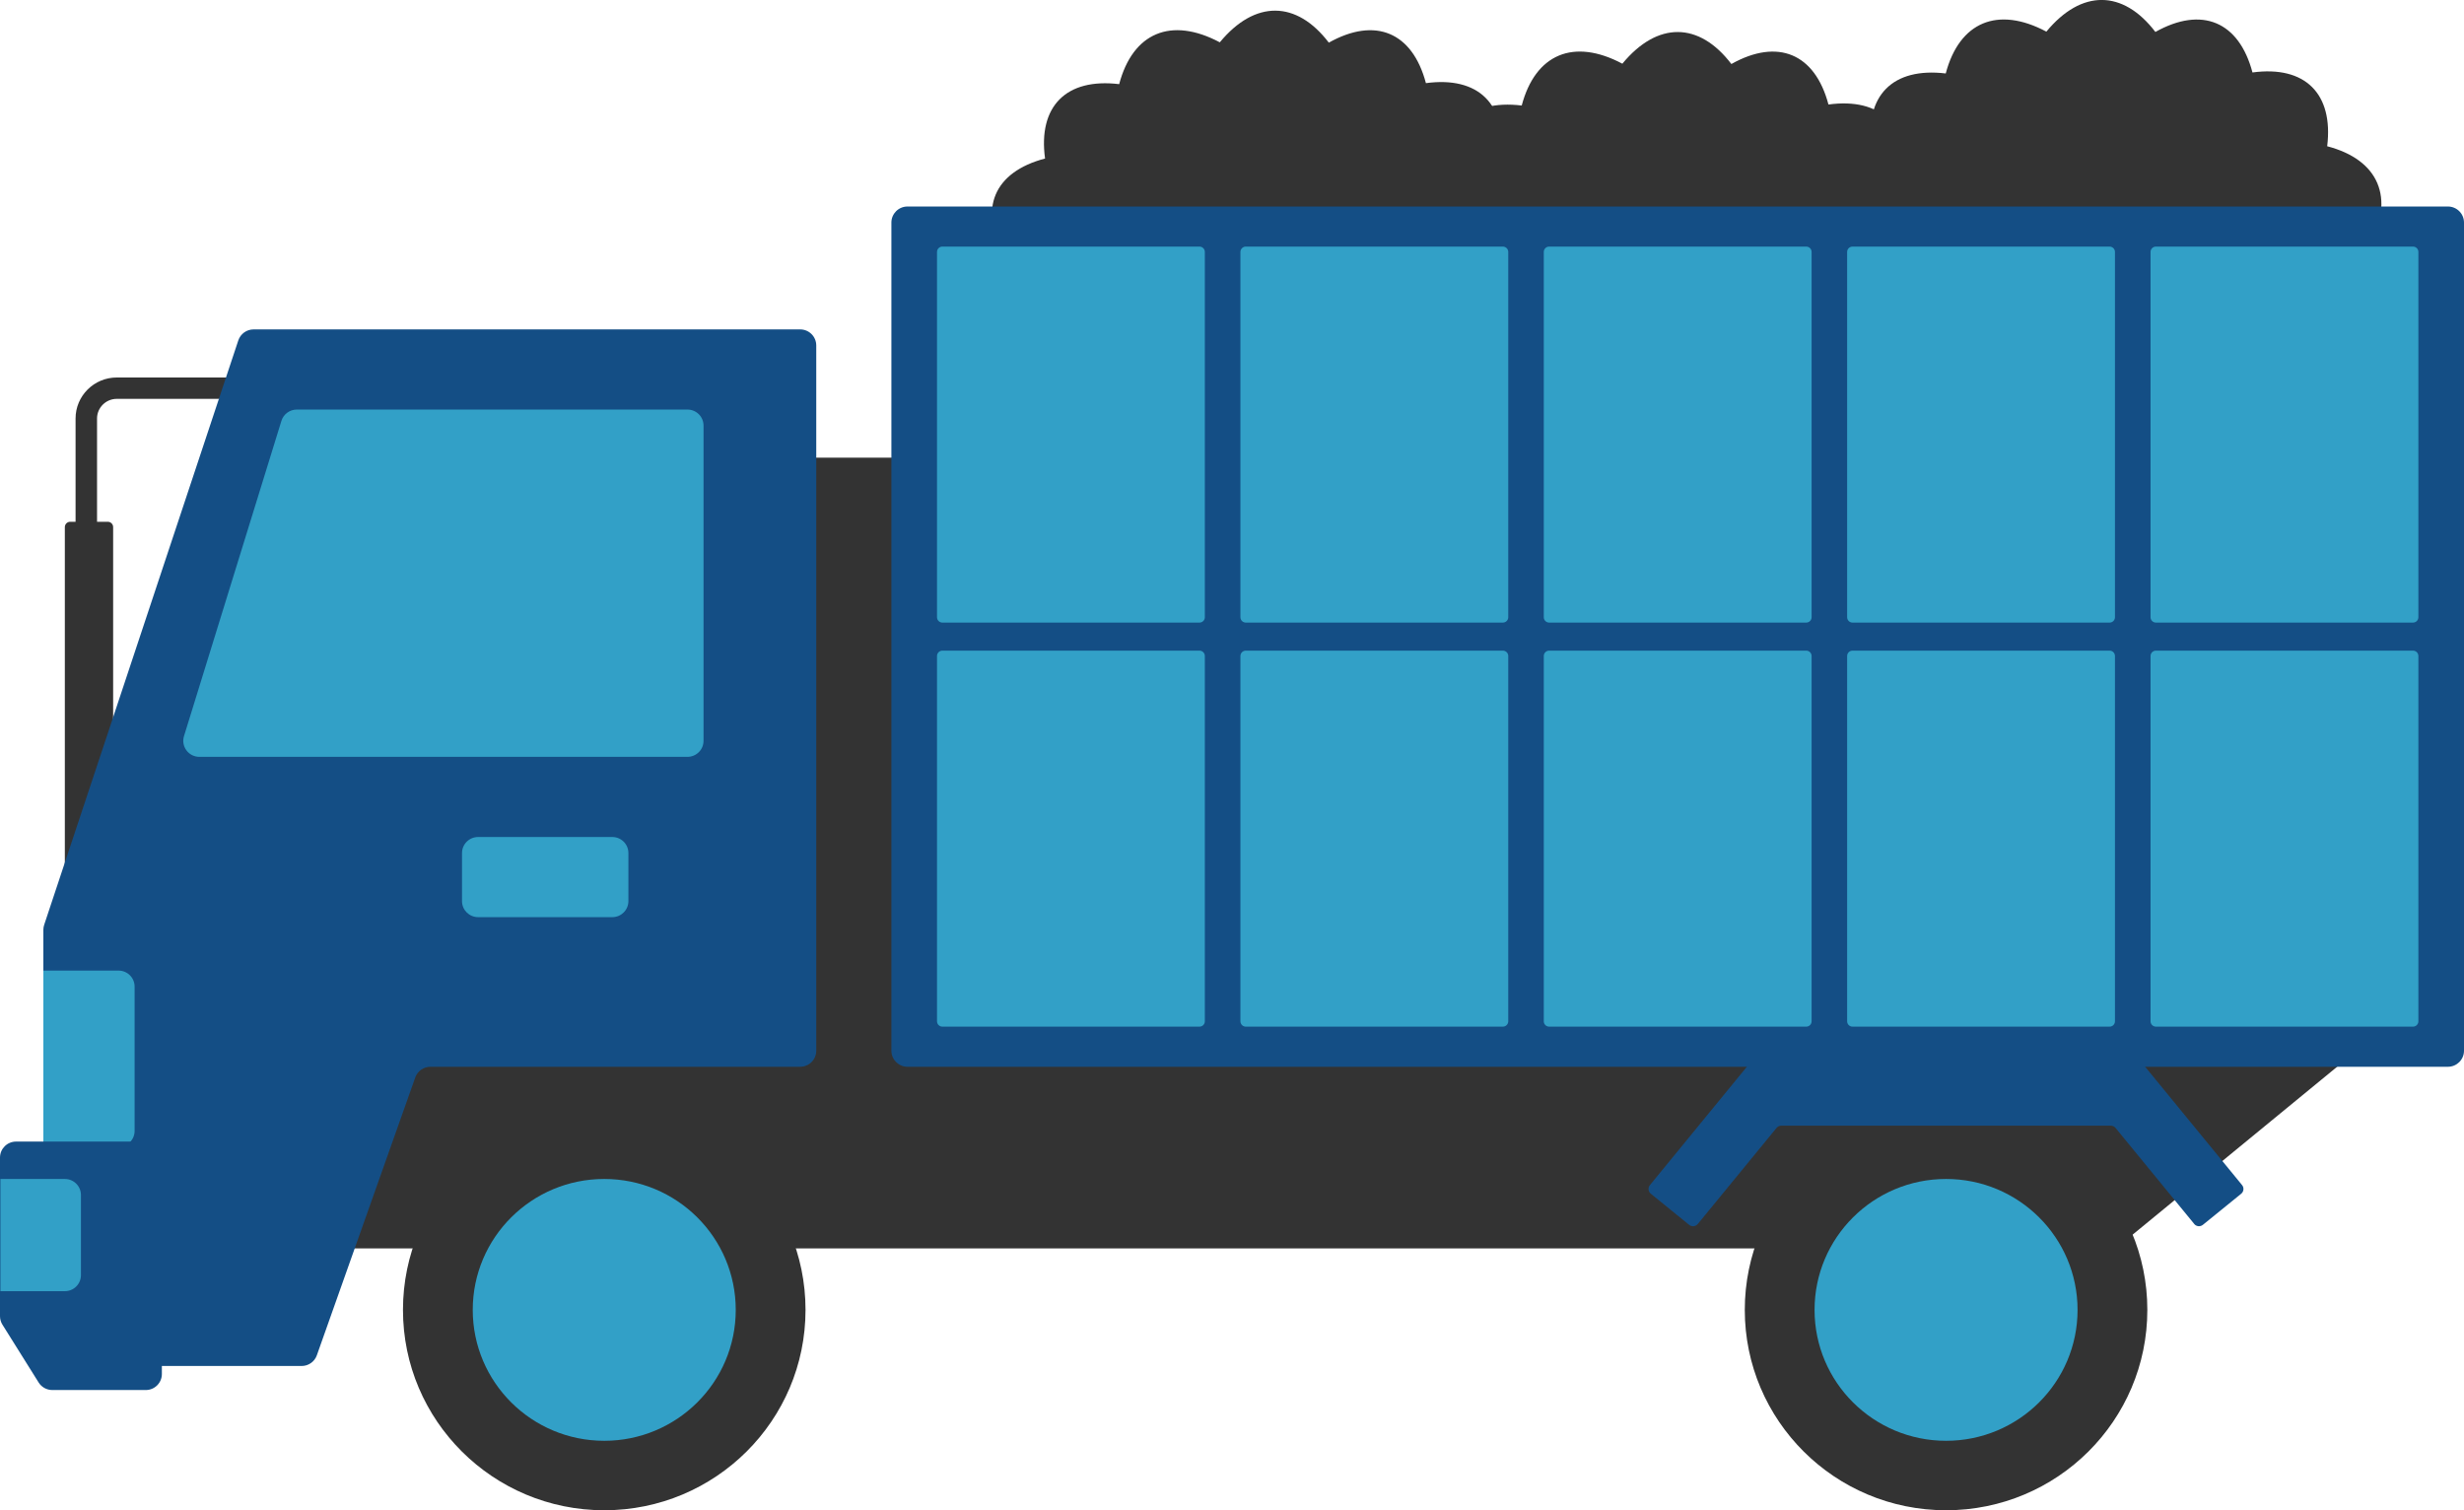 <?xml version="1.0" encoding="UTF-8"?>
<svg xmlns="http://www.w3.org/2000/svg" width="217" height="133" viewBox="0 0 217 133" fill="none">
  <g clip-path="url(#clip0_865_2410)">
    <path d="M135.859 22.643C139.622 25.72 139.574 29.367 135.831 32.2C138.137 36.275 136.752 39.531 132.248 40.712C132.876 45.309 130.385 47.826 125.72 47.262C124.524 51.788 121.154 53.228 116.857 50.946C113.766 54.692 110.102 54.645 107.257 50.918C103.163 53.214 99.892 51.836 98.706 47.351C94.088 47.977 91.559 45.497 92.126 40.853C87.579 39.662 86.133 36.307 88.425 32.03C84.662 28.953 84.71 25.306 88.454 22.473C86.147 18.398 87.532 15.142 92.036 13.961C91.408 9.364 93.899 6.846 98.564 7.411C99.76 2.885 103.13 1.445 107.427 3.727C110.518 -0.019 114.182 0.028 117.027 3.755C121.121 1.459 124.392 2.837 125.578 7.322C130.196 6.696 132.725 9.176 132.158 13.82C136.705 15.011 138.152 18.366 135.859 22.643Z" fill="#333333"></path>
    <path d="M171.31 24.525C175.073 27.602 175.026 31.249 171.282 34.082C173.589 38.157 172.204 41.413 167.699 42.594C168.328 47.191 165.837 49.709 161.171 49.144C159.975 53.67 156.605 55.11 152.308 52.828C149.217 56.574 145.554 56.527 142.708 52.8C138.615 55.096 135.344 53.718 134.157 49.233C129.539 49.859 127.01 47.379 127.578 42.735C123.03 41.544 121.584 38.19 123.876 33.912C120.114 30.835 120.161 27.188 123.905 24.355C121.598 20.28 122.983 17.024 127.488 15.843C126.859 11.246 129.35 8.729 134.015 9.293C135.211 4.767 138.582 3.327 142.878 5.609C145.97 1.863 149.633 1.91 152.479 5.637C156.572 3.341 159.843 4.72 161.029 9.204C165.648 8.578 168.176 11.058 167.609 15.702C172.156 16.893 173.603 20.248 171.31 24.525Z" fill="#333333"></path>
    <path d="M208.652 21.702C212.415 24.779 212.368 28.426 208.624 31.258C210.931 35.333 209.546 38.59 205.041 39.771C205.67 44.368 203.179 46.885 198.513 46.321C197.317 50.847 193.947 52.287 189.65 50.005C186.559 53.751 182.896 53.703 180.05 49.977C175.957 52.273 172.686 50.894 171.499 46.41C166.881 47.036 164.352 44.556 164.92 39.912C160.372 38.721 158.926 35.366 161.218 31.089C157.456 28.012 157.503 24.365 161.247 21.532C158.94 17.457 160.325 14.201 164.83 13.02C164.201 8.423 166.692 5.905 171.358 6.47C172.553 1.943 175.924 0.503 180.22 2.786C183.312 -0.96 186.975 -0.913 189.821 2.814C193.914 0.518 197.185 1.896 198.371 6.381C202.99 5.755 205.518 8.235 204.951 12.879C209.498 14.069 210.945 17.424 208.652 21.702Z" fill="#333333"></path>
    <path d="M9.492 45.949H6.183C5.922 45.949 5.71 46.16 5.71 46.419V80.769C5.71 81.029 5.922 81.24 6.183 81.24H9.492C9.753 81.24 9.964 81.029 9.964 80.769V46.419C9.964 46.16 9.753 45.949 9.492 45.949Z" fill="#333333"></path>
    <path d="M7.601 48.302C7.081 48.302 6.655 47.878 6.655 47.361V36.853C6.655 34.863 8.281 33.244 10.281 33.244H22.254C22.774 33.244 23.199 33.668 23.199 34.185C23.199 34.703 22.774 35.126 22.254 35.126H10.281C9.326 35.126 8.546 35.903 8.546 36.853V47.361C8.546 47.878 8.121 48.302 7.601 48.302Z" fill="#333333"></path>
    <path d="M207.546 92.533L186.337 109.943H19.418V40.302H207.546V92.533Z" fill="#333333"></path>
    <path d="M215.582 18.186H79.921C79.138 18.186 78.503 18.819 78.503 19.598V92.533C78.503 93.312 79.138 93.945 79.921 93.945H215.582C216.365 93.945 217 93.312 217 92.533V19.598C217 18.819 216.365 18.186 215.582 18.186Z" fill="#144E85"></path>
    <path d="M105.636 21.716H82.994C82.733 21.716 82.521 21.927 82.521 22.186V54.358C82.521 54.617 82.733 54.828 82.994 54.828H105.636C105.897 54.828 106.108 54.617 106.108 54.358V22.186C106.108 21.927 105.897 21.716 105.636 21.716Z" fill="#32A0C7"></path>
    <path d="M105.636 57.298H82.994C82.733 57.298 82.521 57.509 82.521 57.769V89.94C82.521 90.2 82.733 90.411 82.994 90.411H105.636C105.897 90.411 106.108 90.2 106.108 89.94V57.769C106.108 57.509 105.897 57.298 105.636 57.298Z" fill="#32A0C7"></path>
    <path d="M212.51 21.716H189.868C189.607 21.716 189.395 21.927 189.395 22.186V54.358C189.395 54.617 189.607 54.828 189.868 54.828H212.51C212.771 54.828 212.982 54.617 212.982 54.358V22.186C212.982 21.927 212.771 21.716 212.51 21.716Z" fill="#32A0C7"></path>
    <path d="M212.51 57.298H189.868C189.607 57.298 189.395 57.509 189.395 57.769V89.94C189.395 90.2 189.607 90.411 189.868 90.411H212.51C212.771 90.411 212.982 90.2 212.982 89.94V57.769C212.982 57.509 212.771 57.298 212.51 57.298Z" fill="#32A0C7"></path>
    <path d="M132.356 21.716H109.715C109.454 21.716 109.242 21.927 109.242 22.186V54.358C109.242 54.617 109.454 54.828 109.715 54.828H132.356C132.617 54.828 132.829 54.617 132.829 54.358V22.186C132.829 21.927 132.617 21.716 132.356 21.716Z" fill="#32A0C7"></path>
    <path d="M132.356 57.298H109.715C109.454 57.298 109.242 57.509 109.242 57.769V89.94C109.242 90.2 109.454 90.411 109.715 90.411H132.356C132.617 90.411 132.829 90.2 132.829 89.94V57.769C132.829 57.509 132.617 57.298 132.356 57.298Z" fill="#32A0C7"></path>
    <path d="M185.789 21.716H163.147C162.886 21.716 162.674 21.927 162.674 22.186V54.358C162.674 54.617 162.886 54.828 163.147 54.828H185.789C186.05 54.828 186.261 54.617 186.261 54.358V22.186C186.261 21.927 186.05 21.716 185.789 21.716Z" fill="#32A0C7"></path>
    <path d="M185.789 57.298H163.147C162.886 57.298 162.674 57.509 162.674 57.769V89.94C162.674 90.2 162.886 90.411 163.147 90.411H185.789C186.05 90.411 186.261 90.2 186.261 89.94V57.769C186.261 57.509 186.05 57.298 185.789 57.298Z" fill="#32A0C7"></path>
    <path d="M159.073 21.716H136.431C136.17 21.716 135.958 21.927 135.958 22.186V54.358C135.958 54.617 136.17 54.828 136.431 54.828H159.073C159.334 54.828 159.545 54.617 159.545 54.358V22.186C159.545 21.927 159.334 21.716 159.073 21.716Z" fill="#32A0C7"></path>
    <path d="M159.073 57.298H136.431C136.17 57.298 135.958 57.509 135.958 57.769V89.94C135.958 90.2 136.17 90.411 136.431 90.411H159.073C159.334 90.411 159.545 90.2 159.545 89.94V57.769C159.545 57.509 159.334 57.298 159.073 57.298Z" fill="#32A0C7"></path>
    <path d="M36.572 94.886L27.903 119.354C27.704 119.919 27.165 120.295 26.565 120.295H5.237C4.453 120.295 3.819 119.665 3.819 118.884V81.889C3.819 81.739 3.843 81.588 3.89 81.447L20.987 29.979C21.181 29.4 21.72 29.009 22.334 29.009H70.468C71.252 29.009 71.886 29.64 71.886 30.421V92.533C71.886 93.314 71.252 93.945 70.468 93.945H37.909C37.309 93.945 36.77 94.321 36.572 94.886Z" fill="#144E85"></path>
    <path d="M17.555 66.653H60.541C61.326 66.653 61.959 66.022 61.959 65.241V37.479C61.959 36.698 61.326 36.067 60.541 36.067H26.139C25.515 36.067 24.967 36.472 24.783 37.065L16.204 64.827C15.925 65.735 16.605 66.653 17.56 66.653H17.555Z" fill="#32A0C7"></path>
    <path d="M53.924 73.711H42.107C41.324 73.711 40.689 74.343 40.689 75.123V79.358C40.689 80.137 41.324 80.769 42.107 80.769H53.924C54.707 80.769 55.342 80.137 55.342 79.358V75.123C55.342 74.343 54.707 73.711 53.924 73.711Z" fill="#32A0C7"></path>
    <path d="M53.215 133C63.004 133 70.941 125.1 70.941 115.354C70.941 105.609 63.004 97.709 53.215 97.709C43.425 97.709 35.489 105.609 35.489 115.354C35.489 125.1 43.425 133 53.215 133Z" fill="#333333"></path>
    <path d="M53.215 126.883C59.611 126.883 64.796 121.722 64.796 115.355C64.796 108.988 59.611 103.826 53.215 103.826C46.819 103.826 41.634 108.988 41.634 115.355C41.634 121.722 46.819 126.883 53.215 126.883Z" fill="#32A0C7"></path>
    <path d="M171.386 133C181.176 133 189.112 125.1 189.112 115.354C189.112 105.609 181.176 97.709 171.386 97.709C161.596 97.709 153.66 105.609 153.66 115.354C153.66 125.1 161.596 133 171.386 133Z" fill="#333333"></path>
    <path d="M171.386 126.883C177.782 126.883 182.967 121.722 182.967 115.355C182.967 108.988 177.782 103.826 171.386 103.826C164.99 103.826 159.805 108.988 159.805 115.355C159.805 121.722 164.99 126.883 171.386 126.883Z" fill="#32A0C7"></path>
    <path d="M3.819 85.475H10.437C11.222 85.475 11.855 86.105 11.855 86.886V99.591C11.855 100.372 11.222 101.003 10.437 101.003H3.819V85.475Z" fill="#32A0C7"></path>
    <path d="M12.838 122.413H4.609C4.117 122.413 3.663 122.163 3.403 121.749L0.213 116.653C0.071 116.427 0 116.168 0 115.905V101.944C0 101.163 0.633 100.532 1.418 100.532H12.838C13.623 100.532 14.256 101.163 14.256 101.944V121.001C14.256 121.782 13.623 122.413 12.838 122.413Z" fill="#144E85"></path>
    <path d="M0.038 103.826H5.71C6.495 103.826 7.128 104.457 7.128 105.238V112.296C7.128 113.077 6.495 113.708 5.71 113.708H0.038V103.826Z" fill="#32A0C7"></path>
    <path d="M193.243 107.788L186.309 99.328C186.205 99.201 186.049 99.13 185.888 99.13H156.879C156.714 99.13 156.563 99.206 156.459 99.328L149.524 107.788C149.335 108.019 148.99 108.056 148.758 107.864L145.384 105.125C145.152 104.937 145.114 104.593 145.308 104.363L153.873 93.907C153.977 93.78 154.133 93.71 154.294 93.71H188.469C188.634 93.71 188.785 93.785 188.889 93.907L197.454 104.363C197.644 104.593 197.61 104.937 197.379 105.125L194.004 107.864C193.772 108.052 193.427 108.019 193.238 107.788H193.243Z" fill="#144E85"></path>
  </g>
  <defs>
    <clipPath id="clip0_865_2410">
      <rect width="217" height="133" fill="white"></rect>
    </clipPath>
  </defs>
</svg>
